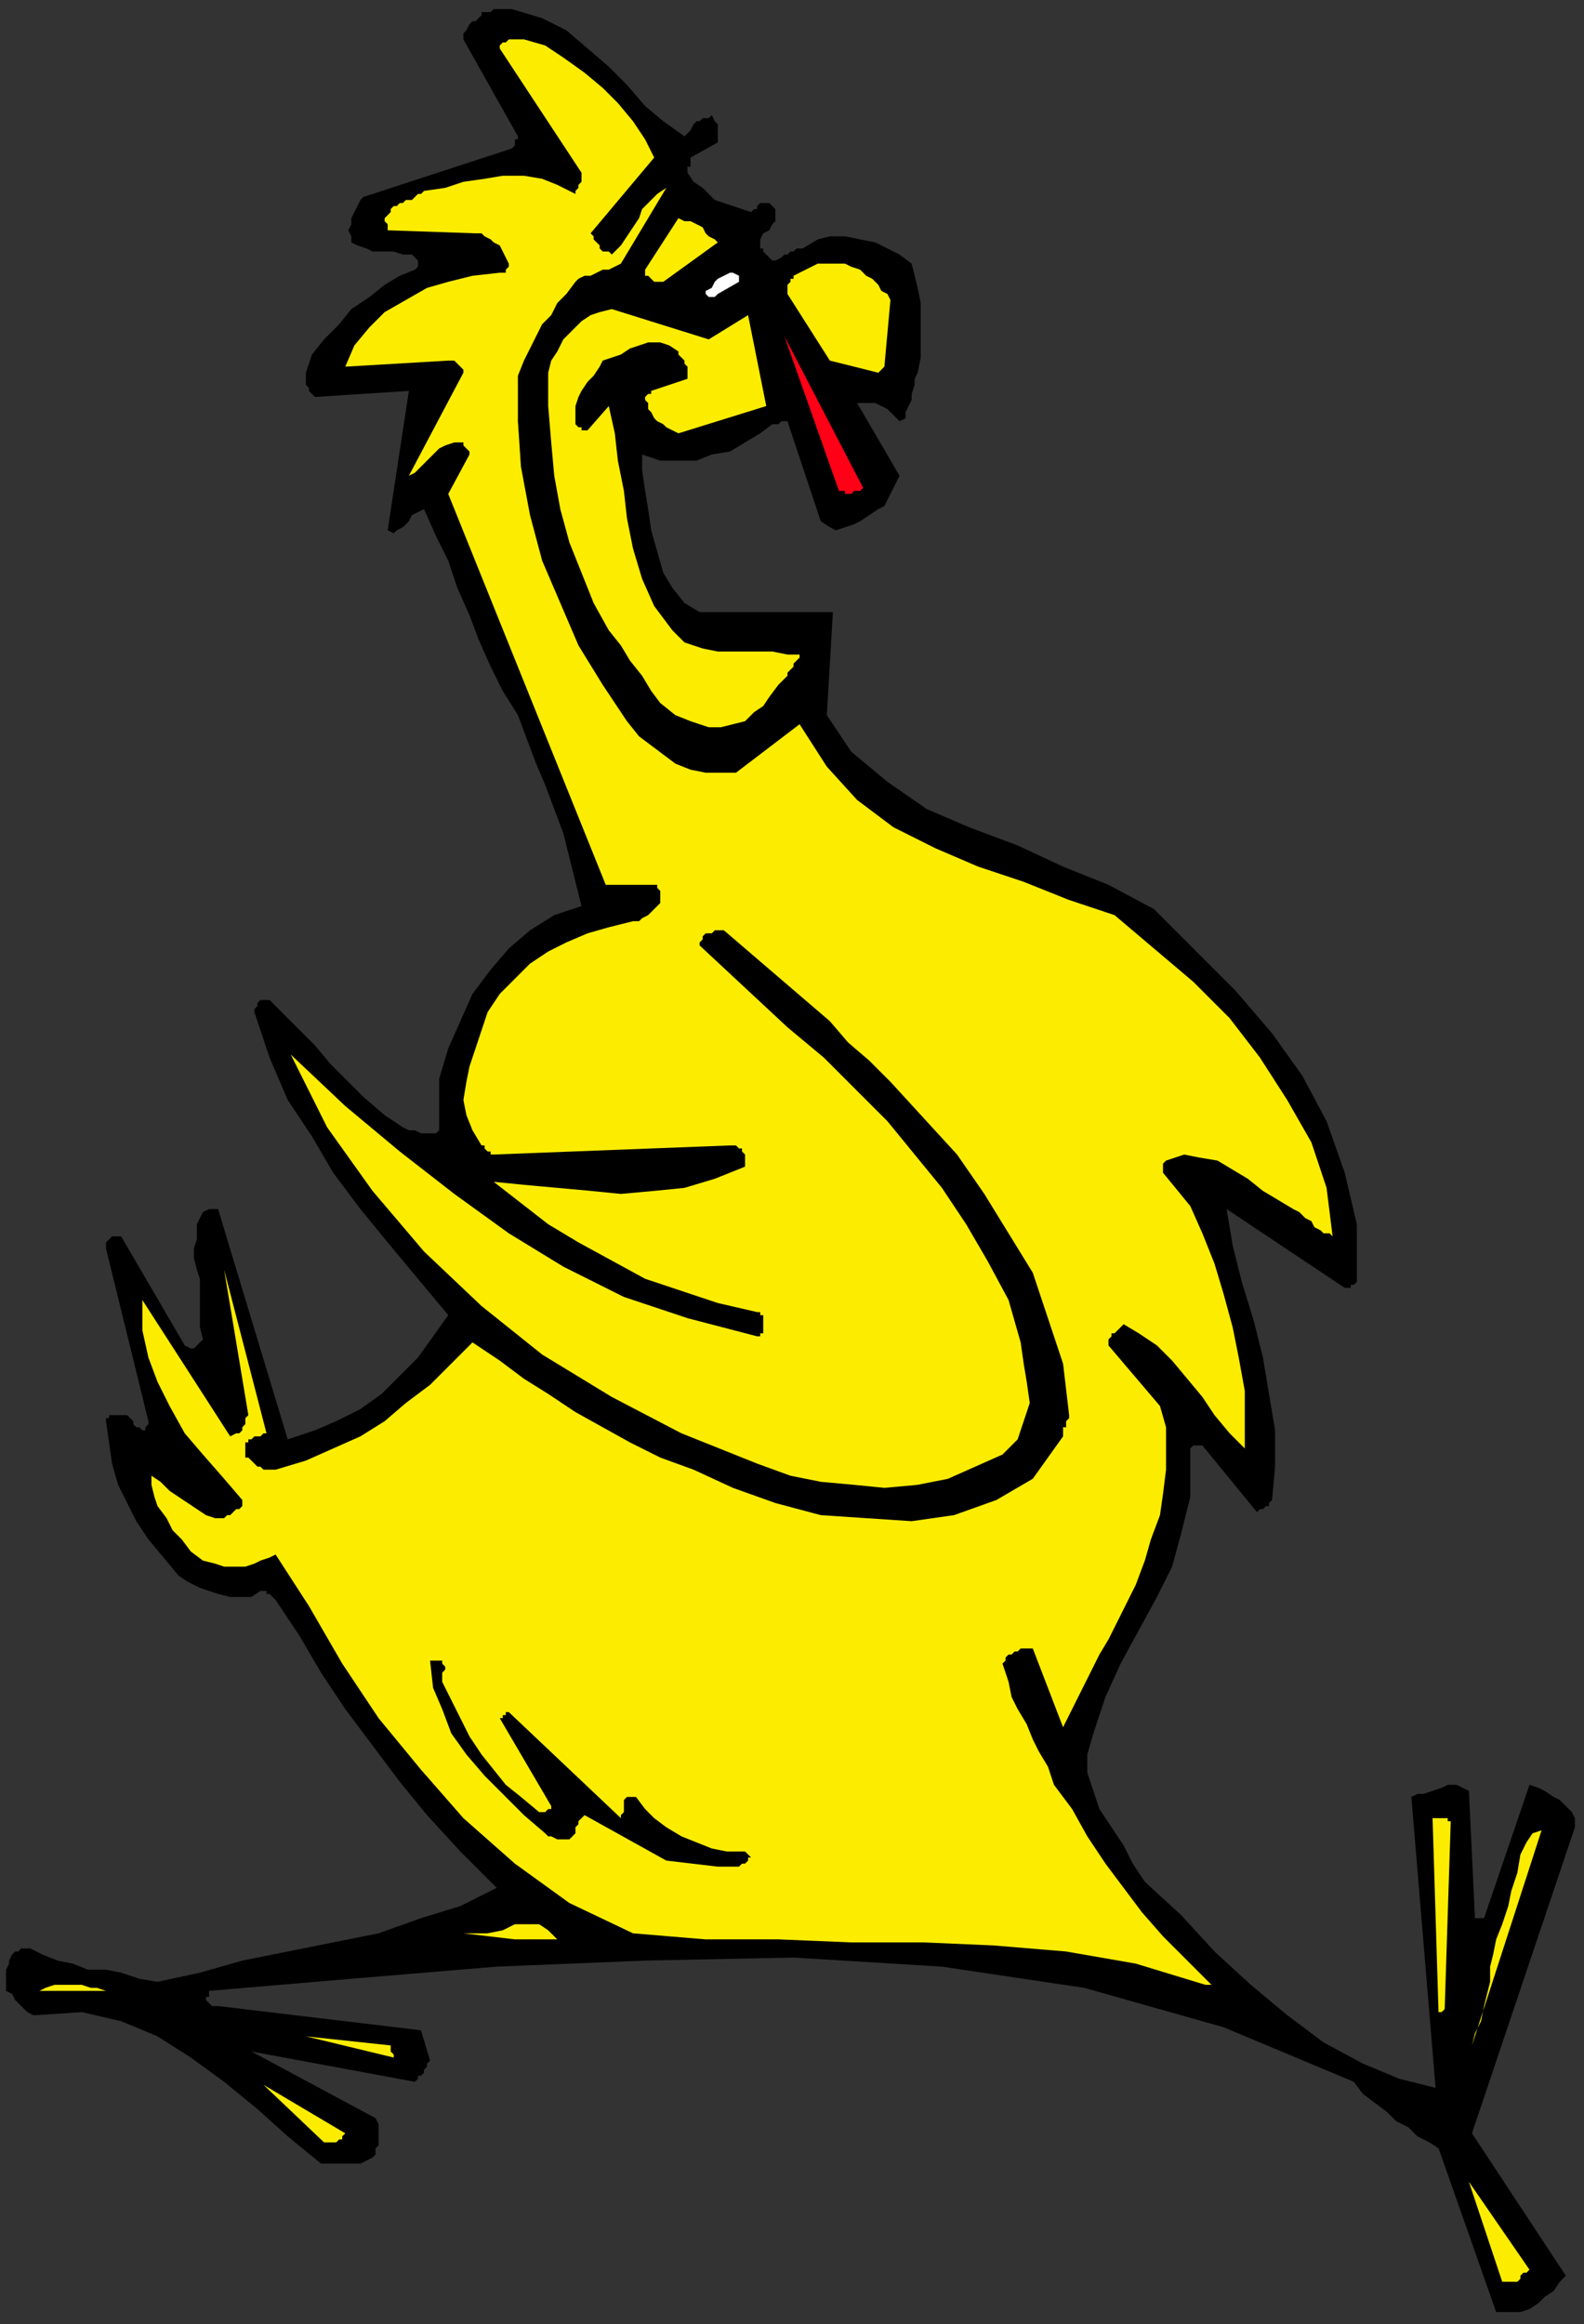 <?xml version="1.0" encoding="UTF-8" standalone="no"?>
<svg
   xmlns:dc="http://purl.org/dc/elements/1.1/"
   xmlns:cc="http://creativecommons.org/ns#"
   xmlns:rdf="http://www.w3.org/1999/02/22-rdf-syntax-ns#"
   xmlns:svg="http://www.w3.org/2000/svg"
   xmlns="http://www.w3.org/2000/svg"
   xmlns:sodipodi="http://sodipodi.sourceforge.net/DTD/sodipodi-0.dtd"
   xmlns:inkscape="http://www.inkscape.org/namespaces/inkscape"
   version="1.0"
   width="138.377mm"
   height="202.935mm"
   id="svg37"
   sodipodi:docname="CBIRD047.WMF">
  <rect width="100%" height="100%" fill="#333333" stroke="none"/>
  <sodipodi:namedview
     pagecolor="#ffffff"
     bordercolor="#666666"
     borderopacity="1"
     objecttolerance="10"
     gridtolerance="10"
     guidetolerance="10"
     inkscape:pageopacity="0"
     inkscape:pageshadow="2"
     inkscape:window-width="640"
     inkscape:window-height="480"
     id="namedview39" />
  <defs
     id="defs3">
    <pattern
       id="WMFhbasepattern"
       patternUnits="userSpaceOnUse"
       width="6"
       height="6"
       x="0"
       y="0" />
  </defs>
  <path
     style="fill:none;stroke:none;"
     d="  M 0,0   L 522,0   L 522,766   L 0,766   z "
     id="path5" />
  <path
     style="fill:#000000;fill-rule:evenodd;fill-opacity:1;stroke:none;"
     d="  M 496,763   L 499,763   L 502,763   L 505,762   L 508,760   L 510,758   L 513,756   L 515,753   L 517,751   L 486,704   L 520,603   L 520,600   L 519,598   L 517,596   L 515,594   L 513,593   L 510,591   L 508,590   L 505,589   L 490,633   L 489,633   L 489,633   L 489,633   L 489,633   L 488,633   L 488,633   L 488,633   L 487,633   L 485,591   L 483,590   L 481,589   L 478,589   L 476,590   L 473,591   L 470,592   L 468,592   L 466,593   L 474,689   L 462,686   L 450,681   L 437,674   L 425,665   L 413,655   L 401,644   L 390,632   L 378,621   L 374,615   L 371,609   L 367,603   L 363,597   L 361,591   L 359,585   L 359,579   L 361,572   L 365,560   L 370,549   L 376,538   L 382,527   L 387,517   L 390,506   L 393,494   L 393,481   L 393,480   L 393,479   L 393,478   L 394,477   L 394,477   L 395,477   L 396,477   L 397,477   L 415,499   L 415,499   L 416,498   L 417,498   L 417,498   L 418,497   L 419,497   L 419,496   L 420,495   L 421,484   L 421,472   L 419,460   L 417,448   L 414,436   L 410,423   L 407,411   L 405,399   L 444,425   L 444,425   L 445,425   L 445,425   L 446,425   L 446,424   L 447,424   L 447,424   L 448,423   L 448,404   L 444,387   L 438,370   L 430,355   L 420,341   L 408,327   L 394,313   L 381,300   L 366,292   L 351,286   L 336,279   L 320,273   L 306,267   L 293,258   L 281,248   L 273,236   L 275,202   L 231,202   L 226,199   L 222,194   L 219,189   L 217,182   L 215,175   L 214,168   L 213,162   L 212,155   L 212,154   L 212,153   L 212,152   L 212,152   L 212,151   L 212,151   L 212,150   L 212,150   L 218,152   L 224,152   L 230,152   L 235,150   L 241,149   L 246,146   L 251,143   L 255,140   L 256,140   L 257,140   L 258,139   L 259,139   L 259,139   L 260,139   L 260,139   L 260,139   L 271,172   L 274,174   L 276,175   L 279,174   L 282,173   L 284,172   L 287,170   L 290,168   L 292,167   L 297,157   L 283,133   L 285,133   L 287,133   L 289,133   L 291,134   L 293,135   L 295,137   L 296,138   L 297,139   L 299,138   L 299,136   L 300,134   L 301,132   L 301,130   L 302,127   L 302,125   L 303,123   L 304,118   L 304,113   L 304,109   L 304,104   L 304,100   L 303,95   L 302,91   L 301,87   L 297,84   L 293,82   L 289,80   L 284,79   L 279,78   L 274,78   L 270,79   L 265,82   L 263,82   L 262,83   L 261,83   L 260,84   L 259,84   L 259,84   L 258,85   L 258,85   L 256,86   L 255,86   L 254,85   L 254,85   L 253,84   L 252,83   L 252,82   L 251,82   L 251,80   L 251,79   L 252,77   L 254,76   L 255,74   L 256,73   L 256,71   L 256,69   L 256,69   L 256,69   L 256,69   L 255,68   L 255,68   L 254,67   L 253,67   L 252,67   L 252,67   L 251,67   L 251,67   L 250,68   L 250,68   L 250,69   L 249,69   L 248,70   L 245,69   L 242,68   L 239,67   L 236,66   L 234,64   L 232,62   L 229,60   L 227,57   L 227,57   L 227,56   L 227,55   L 228,55   L 228,54   L 228,53   L 228,53   L 228,52   L 237,47   L 237,46   L 237,45   L 237,44   L 237,43   L 237,42   L 237,41   L 236,40   L 235,38   L 234,39   L 232,39   L 231,40   L 230,40   L 229,41   L 228,43   L 227,44   L 226,45   L 219,40   L 213,35   L 207,28   L 201,22   L 194,16   L 187,10   L 179,6   L 169,3   L 168,3   L 166,3   L 165,3   L 164,3   L 163,3   L 162,4   L 161,4   L 159,4   L 159,5   L 158,6   L 157,7   L 156,7   L 155,8   L 154,10   L 153,11   L 153,13   L 171,45   L 171,45   L 171,46   L 170,46   L 170,46   L 170,47   L 170,48   L 170,48   L 169,49   L 120,65   L 119,66   L 118,68   L 117,70   L 116,72   L 116,74   L 115,76   L 116,78   L 116,80   L 118,81   L 121,82   L 123,83   L 125,83   L 128,83   L 130,83   L 133,84   L 135,84   L 136,84   L 137,85   L 137,85   L 138,86   L 138,86   L 138,87   L 138,88   L 137,89   L 132,91   L 127,94   L 122,98   L 116,102   L 112,107   L 107,112   L 103,117   L 101,123   L 101,124   L 101,125   L 101,126   L 101,127   L 102,128   L 102,129   L 103,130   L 104,131   L 135,129   L 128,175   L 130,176   L 131,175   L 133,174   L 134,173   L 135,172   L 136,170   L 138,169   L 140,168   L 144,177   L 148,185   L 151,194   L 155,203   L 158,211   L 162,220   L 166,228   L 171,236   L 174,244   L 177,252   L 180,259   L 183,267   L 186,275   L 188,283   L 190,291   L 192,299   L 183,302   L 175,307   L 168,313   L 162,320   L 156,328   L 152,337   L 148,346   L 145,356   L 145,358   L 145,360   L 145,362   L 145,364   L 145,365   L 145,367   L 145,369   L 145,370   L 145,373   L 144,374   L 142,374   L 141,374   L 139,374   L 137,373   L 135,373   L 133,372   L 127,368   L 120,362   L 115,357   L 109,351   L 104,345   L 99,340   L 94,335   L 89,330   L 88,330   L 87,330   L 86,330   L 86,330   L 85,331   L 85,332   L 84,333   L 84,334   L 89,349   L 95,363   L 103,375   L 110,387   L 119,399   L 128,410   L 138,422   L 148,434   L 143,441   L 138,448   L 132,454   L 126,460   L 119,465   L 111,469   L 104,472   L 95,475   L 72,399   L 69,399   L 67,400   L 66,402   L 65,404   L 65,407   L 65,409   L 64,412   L 64,415   L 65,419   L 66,422   L 66,425   L 66,429   L 66,432   L 66,435   L 66,438   L 67,442   L 66,443   L 66,443   L 65,444   L 65,444   L 64,445   L 64,445   L 63,445   L 61,444   L 40,408   L 39,408   L 38,408   L 37,408   L 36,409   L 36,409   L 35,410   L 35,411   L 35,412   L 49,469   L 49,469   L 49,470   L 49,470   L 49,470   L 48,471   L 48,471   L 48,472   L 47,472   L 46,471   L 45,471   L 44,470   L 44,469   L 43,468   L 42,467   L 41,467   L 40,467   L 39,467   L 39,467   L 38,467   L 37,467   L 36,467   L 36,468   L 35,468   L 35,469   L 36,476   L 37,483   L 39,490   L 42,496   L 45,502   L 49,508   L 54,514   L 59,520   L 62,522   L 66,524   L 69,525   L 72,526   L 76,527   L 79,527   L 83,527   L 86,525   L 87,525   L 87,525   L 88,525   L 88,526   L 89,526   L 89,526   L 90,527   L 91,528   L 99,540   L 106,552   L 114,564   L 123,576   L 132,588   L 141,599   L 152,611   L 164,623   L 152,629   L 139,633   L 125,638   L 110,641   L 95,644   L 80,647   L 66,651   L 52,654   L 46,653   L 40,651   L 35,650   L 29,650   L 24,648   L 19,647   L 14,645   L 10,643   L 9,643   L 9,643   L 8,643   L 8,643   L 7,643   L 6,644   L 6,644   L 5,644   L 4,645   L 3,647   L 3,648   L 2,650   L 2,652   L 2,654   L 2,655   L 2,657   L 4,658   L 5,660   L 6,661   L 7,662   L 8,663   L 9,664   L 11,665   L 12,665   L 27,664   L 40,667   L 52,672   L 63,679   L 74,687   L 85,696   L 95,705   L 106,714   L 108,714   L 110,714   L 113,714   L 115,714   L 117,714   L 119,714   L 121,713   L 123,712   L 124,711   L 124,709   L 125,708   L 125,706   L 125,704   L 125,702   L 125,701   L 124,699   L 83,677   L 137,687   L 138,686   L 138,685   L 139,685   L 140,684   L 140,683   L 141,682   L 141,681   L 142,680   L 139,670   L 72,662   L 71,662   L 70,662   L 69,661   L 69,661   L 68,660   L 68,659   L 69,659   L 69,657   L 116,653   L 164,649   L 213,647   L 262,646   L 311,649   L 358,656   L 404,669   L 447,687   L 450,691   L 454,694   L 458,697   L 461,700   L 465,702   L 468,705   L 472,707   L 475,709   L 494,763   L 494,763   L 494,763   L 494,763   L 495,763   L 495,763   L 495,763   L 496,763   L 496,763  z "
     id="path7" />
  <path
     style="fill:#fced00;fill-rule:evenodd;fill-opacity:1;stroke:none;"
     d="  M 498,753   L 499,753   L 500,753   L 501,753   L 502,752   L 502,751   L 503,750   L 504,750   L 505,749   L 485,720   L 496,753   L 496,753   L 496,753   L 496,753   L 497,753   L 497,753   L 498,753   L 498,753   L 498,753  z "
     id="path9" />
  <path
     style="fill:#fced00;fill-rule:evenodd;fill-opacity:1;stroke:none;"
     d="  M 109,707   L 109,707   L 110,707   L 111,707   L 111,707   L 112,706   L 113,706   L 113,705   L 114,704   L 87,688   L 107,707   L 107,707   L 107,707   L 108,707   L 108,707   L 108,707   L 109,707   L 109,707   L 109,707  z "
     id="path11" />
  <path
     style="fill:#fced00;fill-rule:evenodd;fill-opacity:1;stroke:none;"
     d="  M 130,679   L 130,679   L 130,678   L 130,678   L 129,677   L 129,676   L 129,676   L 129,675   L 129,675   L 101,672   L 130,679  z "
     id="path13" />
  <path
     style="fill:#fced00;fill-rule:evenodd;fill-opacity:1;stroke:none;"
     d="  M 486,675   L 509,604   L 506,605   L 504,608   L 502,612   L 501,618   L 499,624   L 498,629   L 496,635   L 494,640   L 493,645   L 492,649   L 492,654   L 491,658   L 490,662   L 489,667   L 487,671   L 486,675  z "
     id="path15" />
  <path
     style="fill:#fced00;fill-rule:evenodd;fill-opacity:1;stroke:none;"
     d="  M 477,663   L 479,601   L 478,601   L 478,600   L 477,600   L 476,600   L 476,600   L 475,600   L 474,600   L 473,600   L 475,665   L 475,664   L 476,664   L 476,664   L 476,664   L 477,663   L 477,663   L 477,663   L 477,663  z "
     id="path17" />
  <path
     style="fill:#fced00;fill-rule:evenodd;fill-opacity:1;stroke:none;"
     d="  M 15,657   L 35,657   L 32,656   L 30,656   L 27,655   L 24,655   L 21,655   L 18,655   L 15,656   L 13,657   L 13,657   L 13,657   L 14,657   L 14,657   L 14,657   L 15,657   L 15,657   L 15,657  z "
     id="path19" />
  <path
     style="fill:#fced00;fill-rule:evenodd;fill-opacity:1;stroke:none;"
     d="  M 398,655   L 398,655   L 398,655   L 398,655   L 399,655   L 399,655   L 400,655   L 400,655   L 400,655   L 392,647   L 384,639   L 377,631   L 371,623   L 365,615   L 359,606   L 354,597   L 348,589   L 346,583   L 343,578   L 341,574   L 339,569   L 336,564   L 334,560   L 333,555   L 331,549   L 332,548   L 332,548   L 332,547   L 333,546   L 334,546   L 335,545   L 336,545   L 337,544   L 337,544   L 337,544   L 338,544   L 338,544   L 339,544   L 340,544   L 341,544   L 341,544   L 351,570   L 354,564   L 357,558   L 360,552   L 363,546   L 366,541   L 369,535   L 372,529   L 375,523   L 378,515   L 380,508   L 383,500   L 384,493   L 385,485   L 385,478   L 385,471   L 383,464   L 366,444   L 366,443   L 366,442   L 367,441   L 367,440   L 368,440   L 369,439   L 370,438   L 371,437   L 376,440   L 382,444   L 387,449   L 392,455   L 397,461   L 401,467   L 406,473   L 411,478   L 411,469   L 411,459   L 409,448   L 407,438   L 404,427   L 401,417   L 397,407   L 393,398   L 384,387   L 384,387   L 384,386   L 384,386   L 384,385   L 384,385   L 384,384   L 385,383   L 385,383   L 391,381   L 396,382   L 402,383   L 407,386   L 412,389   L 417,393   L 422,396   L 427,399   L 429,400   L 431,402   L 433,403   L 434,405   L 436,406   L 437,407   L 439,407   L 440,408   L 438,392   L 433,377   L 425,363   L 416,349   L 406,336   L 394,324   L 381,313   L 368,302   L 353,297   L 338,291   L 323,286   L 309,280   L 295,273   L 283,264   L 273,253   L 264,239   L 243,255   L 238,255   L 233,255   L 228,254   L 223,252   L 219,249   L 215,246   L 211,243   L 207,238   L 199,226   L 191,213   L 185,199   L 179,185   L 175,170   L 172,154   L 171,139   L 171,124   L 173,119   L 175,115   L 177,111   L 179,107   L 182,104   L 184,100   L 187,97   L 190,93   L 191,92   L 193,91   L 195,91   L 197,90   L 199,89   L 201,89   L 203,88   L 205,87   L 220,62   L 217,64   L 215,66   L 212,69   L 211,72   L 209,75   L 207,78   L 205,81   L 202,84   L 201,83   L 199,83   L 198,82   L 198,81   L 197,80   L 196,79   L 196,78   L 195,77   L 216,52   L 213,46   L 209,40   L 204,34   L 199,29   L 193,24   L 186,19   L 180,15   L 173,13   L 171,13   L 170,13   L 169,13   L 168,13   L 167,14   L 166,14   L 165,15   L 165,16   L 192,57   L 192,58   L 192,59   L 192,60   L 192,60   L 191,61   L 191,62   L 190,63   L 190,64   L 184,61   L 179,59   L 173,58   L 166,58   L 160,59   L 153,60   L 147,62   L 140,63   L 139,64   L 138,64   L 137,65   L 136,66   L 136,66   L 135,66   L 134,66   L 133,67   L 132,67   L 132,67   L 131,68   L 130,68   L 129,69   L 129,70   L 128,71   L 127,72   L 127,72   L 127,72   L 127,73   L 127,73   L 128,74   L 128,75   L 128,75   L 128,76   L 157,77   L 159,77   L 160,78   L 162,79   L 163,80   L 165,81   L 166,83   L 167,85   L 168,87   L 168,88   L 168,88   L 167,89   L 167,89   L 167,90   L 166,90   L 165,90   L 165,90   L 156,91   L 148,93   L 141,95   L 134,99   L 127,103   L 122,108   L 117,114   L 114,121   L 148,119   L 148,119   L 149,119   L 150,119   L 151,120   L 151,120   L 152,121   L 153,122   L 153,123   L 135,157   L 137,156   L 139,154   L 140,153   L 142,151   L 144,149   L 145,148   L 147,147   L 150,146   L 151,146   L 152,146   L 153,146   L 153,147   L 154,148   L 154,148   L 155,149   L 155,150   L 148,163   L 200,292   L 216,292   L 217,292   L 217,293   L 217,293   L 218,294   L 218,295   L 218,295   L 218,296   L 218,297   L 218,298   L 217,299   L 216,300   L 215,301   L 214,302   L 212,303   L 211,304   L 209,304   L 201,306   L 194,308   L 187,311   L 181,314   L 175,318   L 170,323   L 165,328   L 161,334   L 159,340   L 157,346   L 155,352   L 154,357   L 153,363   L 154,368   L 156,373   L 159,378   L 160,378   L 160,379   L 161,380   L 162,380   L 162,380   L 162,381   L 163,381   L 163,381   L 241,378   L 241,378   L 242,378   L 242,378   L 243,378   L 244,379   L 245,379   L 245,380   L 246,381   L 246,381   L 246,381   L 246,382   L 246,382   L 246,383   L 246,384   L 246,384   L 246,385   L 236,389   L 226,392   L 216,393   L 205,394   L 195,393   L 184,392   L 173,391   L 163,390   L 172,397   L 181,404   L 191,410   L 202,416   L 213,422   L 225,426   L 237,430   L 250,433   L 251,433   L 251,433   L 251,434   L 252,434   L 252,435   L 252,435   L 252,436   L 252,436   L 252,437   L 252,438   L 252,438   L 252,439   L 252,440   L 251,440   L 251,441   L 250,441   L 227,435   L 206,428   L 186,418   L 168,407   L 150,394   L 132,380   L 114,365   L 96,348   L 108,372   L 123,393   L 140,413   L 159,431   L 179,447   L 202,461   L 225,473   L 250,483   L 261,487   L 271,489   L 282,490   L 292,491   L 303,490   L 313,488   L 322,484   L 331,480   L 336,475   L 338,469   L 340,463   L 339,456   L 338,450   L 337,443   L 335,436   L 333,429   L 326,416   L 319,404   L 311,392   L 302,381   L 293,370   L 282,359   L 272,349   L 260,339   L 231,312   L 231,311   L 231,311   L 232,310   L 232,310   L 232,309   L 232,309   L 233,308   L 234,308   L 234,308   L 235,308   L 235,308   L 236,307   L 236,307   L 237,307   L 238,307   L 239,307   L 246,313   L 253,319   L 260,325   L 267,331   L 274,337   L 280,344   L 287,350   L 294,357   L 305,369   L 316,381   L 325,394   L 333,407   L 341,420   L 346,435   L 351,450   L 353,467   L 353,468   L 352,469   L 352,470   L 352,471   L 351,471   L 351,472   L 351,473   L 351,474   L 341,488   L 329,495   L 315,500   L 301,502   L 286,501   L 271,500   L 256,496   L 242,491   L 229,485   L 218,481   L 208,476   L 199,471   L 190,466   L 181,460   L 173,455   L 165,449   L 156,443   L 149,450   L 142,457   L 134,463   L 127,469   L 119,474   L 110,478   L 101,482   L 91,485   L 89,485   L 88,485   L 87,485   L 86,484   L 85,484   L 84,483   L 83,482   L 82,481   L 81,481   L 81,480   L 81,480   L 81,479   L 81,478   L 81,477   L 81,476   L 82,476   L 82,475   L 83,475   L 83,475   L 84,474   L 85,474   L 86,474   L 87,473   L 88,473   L 74,419   L 82,467   L 81,468   L 81,469   L 81,470   L 80,471   L 80,472   L 79,473   L 78,473   L 76,474   L 47,429   L 47,439   L 49,448   L 52,456   L 56,464   L 61,473   L 67,480   L 74,488   L 80,495   L 80,496   L 80,497   L 79,498   L 78,498   L 77,499   L 76,500   L 75,500   L 74,501   L 71,501   L 68,500   L 65,498   L 62,496   L 59,494   L 56,492   L 53,489   L 50,487   L 50,490   L 51,494   L 52,497   L 55,501   L 57,505   L 60,508   L 63,512   L 67,515   L 71,516   L 74,517   L 78,517   L 81,517   L 84,516   L 86,515   L 89,514   L 91,513   L 102,530   L 113,549   L 125,567   L 139,584   L 153,600   L 170,615   L 188,628   L 209,638   L 233,640   L 257,640   L 281,641   L 305,641   L 328,642   L 352,644   L 375,648   L 398,655  z "
     id="path21" />
  <path
     style="fill:#fced00;fill-rule:evenodd;fill-opacity:1;stroke:none;"
     d="  M 170,640   L 184,640   L 181,637   L 178,635   L 174,635   L 170,635   L 166,637   L 161,638   L 157,638   L 153,638   L 170,640  z "
     id="path23" />
  <path
     style="fill:#000000;fill-rule:evenodd;fill-opacity:1;stroke:none;"
     d="  M 237,616   L 237,616   L 238,616   L 239,616   L 240,616   L 240,616   L 241,616   L 242,616   L 243,616   L 244,616   L 245,615   L 246,615   L 247,614   L 247,613   L 248,613   L 247,612   L 246,611   L 240,611   L 235,610   L 230,608   L 225,606   L 220,603   L 216,600   L 213,597   L 210,593   L 208,593   L 207,593   L 206,594   L 206,595   L 206,596   L 206,598   L 205,599   L 205,600   L 168,565   L 168,565   L 167,565   L 167,565   L 167,566   L 166,566   L 166,566   L 166,567   L 165,567   L 182,596   L 182,596   L 182,597   L 181,597   L 181,597   L 180,598   L 179,598   L 178,598   L 178,598   L 172,593   L 167,589   L 163,584   L 159,579   L 155,573   L 152,567   L 149,561   L 146,555   L 146,554   L 146,553   L 146,553   L 146,552   L 147,551   L 147,550   L 146,549   L 146,548   L 145,548   L 145,548   L 144,548   L 144,548   L 143,548   L 143,548   L 142,548   L 142,548   L 143,557   L 146,564   L 149,572   L 154,579   L 160,586   L 166,592   L 173,599   L 180,605   L 181,606   L 182,606   L 184,607   L 185,607   L 186,607   L 187,607   L 188,607   L 189,606   L 189,606   L 190,605   L 190,604   L 190,603   L 191,602   L 191,601   L 192,600   L 193,599   L 220,614   L 237,616  z "
     id="path25" />
  <path
     style="fill:#fced00;fill-rule:evenodd;fill-opacity:1;stroke:none;"
     d="  M 234,240   L 238,240   L 242,239   L 246,238   L 249,235   L 252,233   L 254,230   L 257,226   L 260,223   L 260,222   L 261,221   L 262,220   L 262,219   L 263,218   L 263,218   L 264,217   L 264,216   L 260,216   L 255,215   L 249,215   L 243,215   L 237,215   L 232,214   L 226,212   L 222,208   L 216,200   L 212,191   L 209,181   L 207,171   L 206,162   L 204,152   L 203,143   L 201,134   L 194,142   L 194,142   L 193,142   L 193,142   L 192,142   L 192,141   L 191,141   L 191,141   L 190,140   L 190,137   L 190,134   L 191,131   L 192,129   L 194,126   L 196,124   L 198,121   L 199,119   L 202,118   L 205,117   L 208,115   L 211,114   L 214,113   L 218,113   L 221,114   L 224,116   L 224,117   L 225,118   L 226,119   L 226,120   L 227,121   L 227,122   L 227,123   L 227,125   L 215,129   L 215,130   L 215,130   L 214,130   L 214,130   L 213,131   L 213,131   L 213,132   L 214,133   L 214,135   L 215,136   L 216,138   L 217,139   L 219,140   L 220,141   L 222,142   L 224,143   L 253,134   L 247,104   L 234,112   L 202,102   L 198,103   L 195,104   L 192,106   L 189,109   L 186,112   L 184,116   L 182,119   L 181,123   L 181,134   L 182,146   L 183,157   L 185,168   L 188,179   L 192,189   L 196,199   L 201,208   L 205,213   L 208,218   L 212,223   L 215,228   L 218,232   L 223,236   L 228,238   L 234,240  z "
     id="path27" />
  <path
     style="fill:#ff0017;fill-rule:evenodd;fill-opacity:1;stroke:none;"
     d="  M 280,163   L 281,163   L 282,162   L 282,162   L 283,162   L 283,162   L 284,162   L 285,161   L 285,161   L 259,111   L 277,162   L 277,162   L 278,162   L 278,162   L 278,162   L 279,162   L 279,163   L 280,163   L 280,163  z "
     id="path29" />
  <path
     style="fill:#fced00;fill-rule:evenodd;fill-opacity:1;stroke:none;"
     d="  M 290,123   L 290,123   L 291,122   L 291,122   L 291,122   L 292,121   L 292,121   L 292,121   L 292,121   L 294,99   L 293,97   L 291,96   L 290,94   L 288,92   L 286,91   L 284,89   L 281,88   L 279,87   L 277,87   L 275,87   L 272,87   L 270,87   L 268,88   L 266,89   L 264,90   L 262,91   L 262,92   L 261,92   L 261,93   L 261,93   L 260,94   L 260,95   L 260,96   L 260,97   L 274,119   L 290,123  z "
     id="path31" />
  <path
     style="fill:#ffffff;fill-rule:evenodd;fill-opacity:1;stroke:none;"
     d="  M 237,97   L 244,93   L 244,91   L 242,90   L 241,90   L 239,91   L 237,92   L 236,93   L 235,95   L 233,96   L 233,97   L 234,98   L 234,98   L 234,98   L 235,98   L 235,98   L 236,98   L 237,97  z "
     id="path33" />
  <path
     style="fill:#fced00;fill-rule:evenodd;fill-opacity:1;stroke:none;"
     d="  M 219,93   L 237,80   L 236,79   L 234,78   L 233,77   L 232,75   L 230,74   L 228,73   L 226,73   L 224,72   L 213,89   L 213,90   L 213,91   L 214,91   L 215,92   L 216,93   L 217,93   L 218,93   L 219,93  z "
     id="path35" />
</svg>
